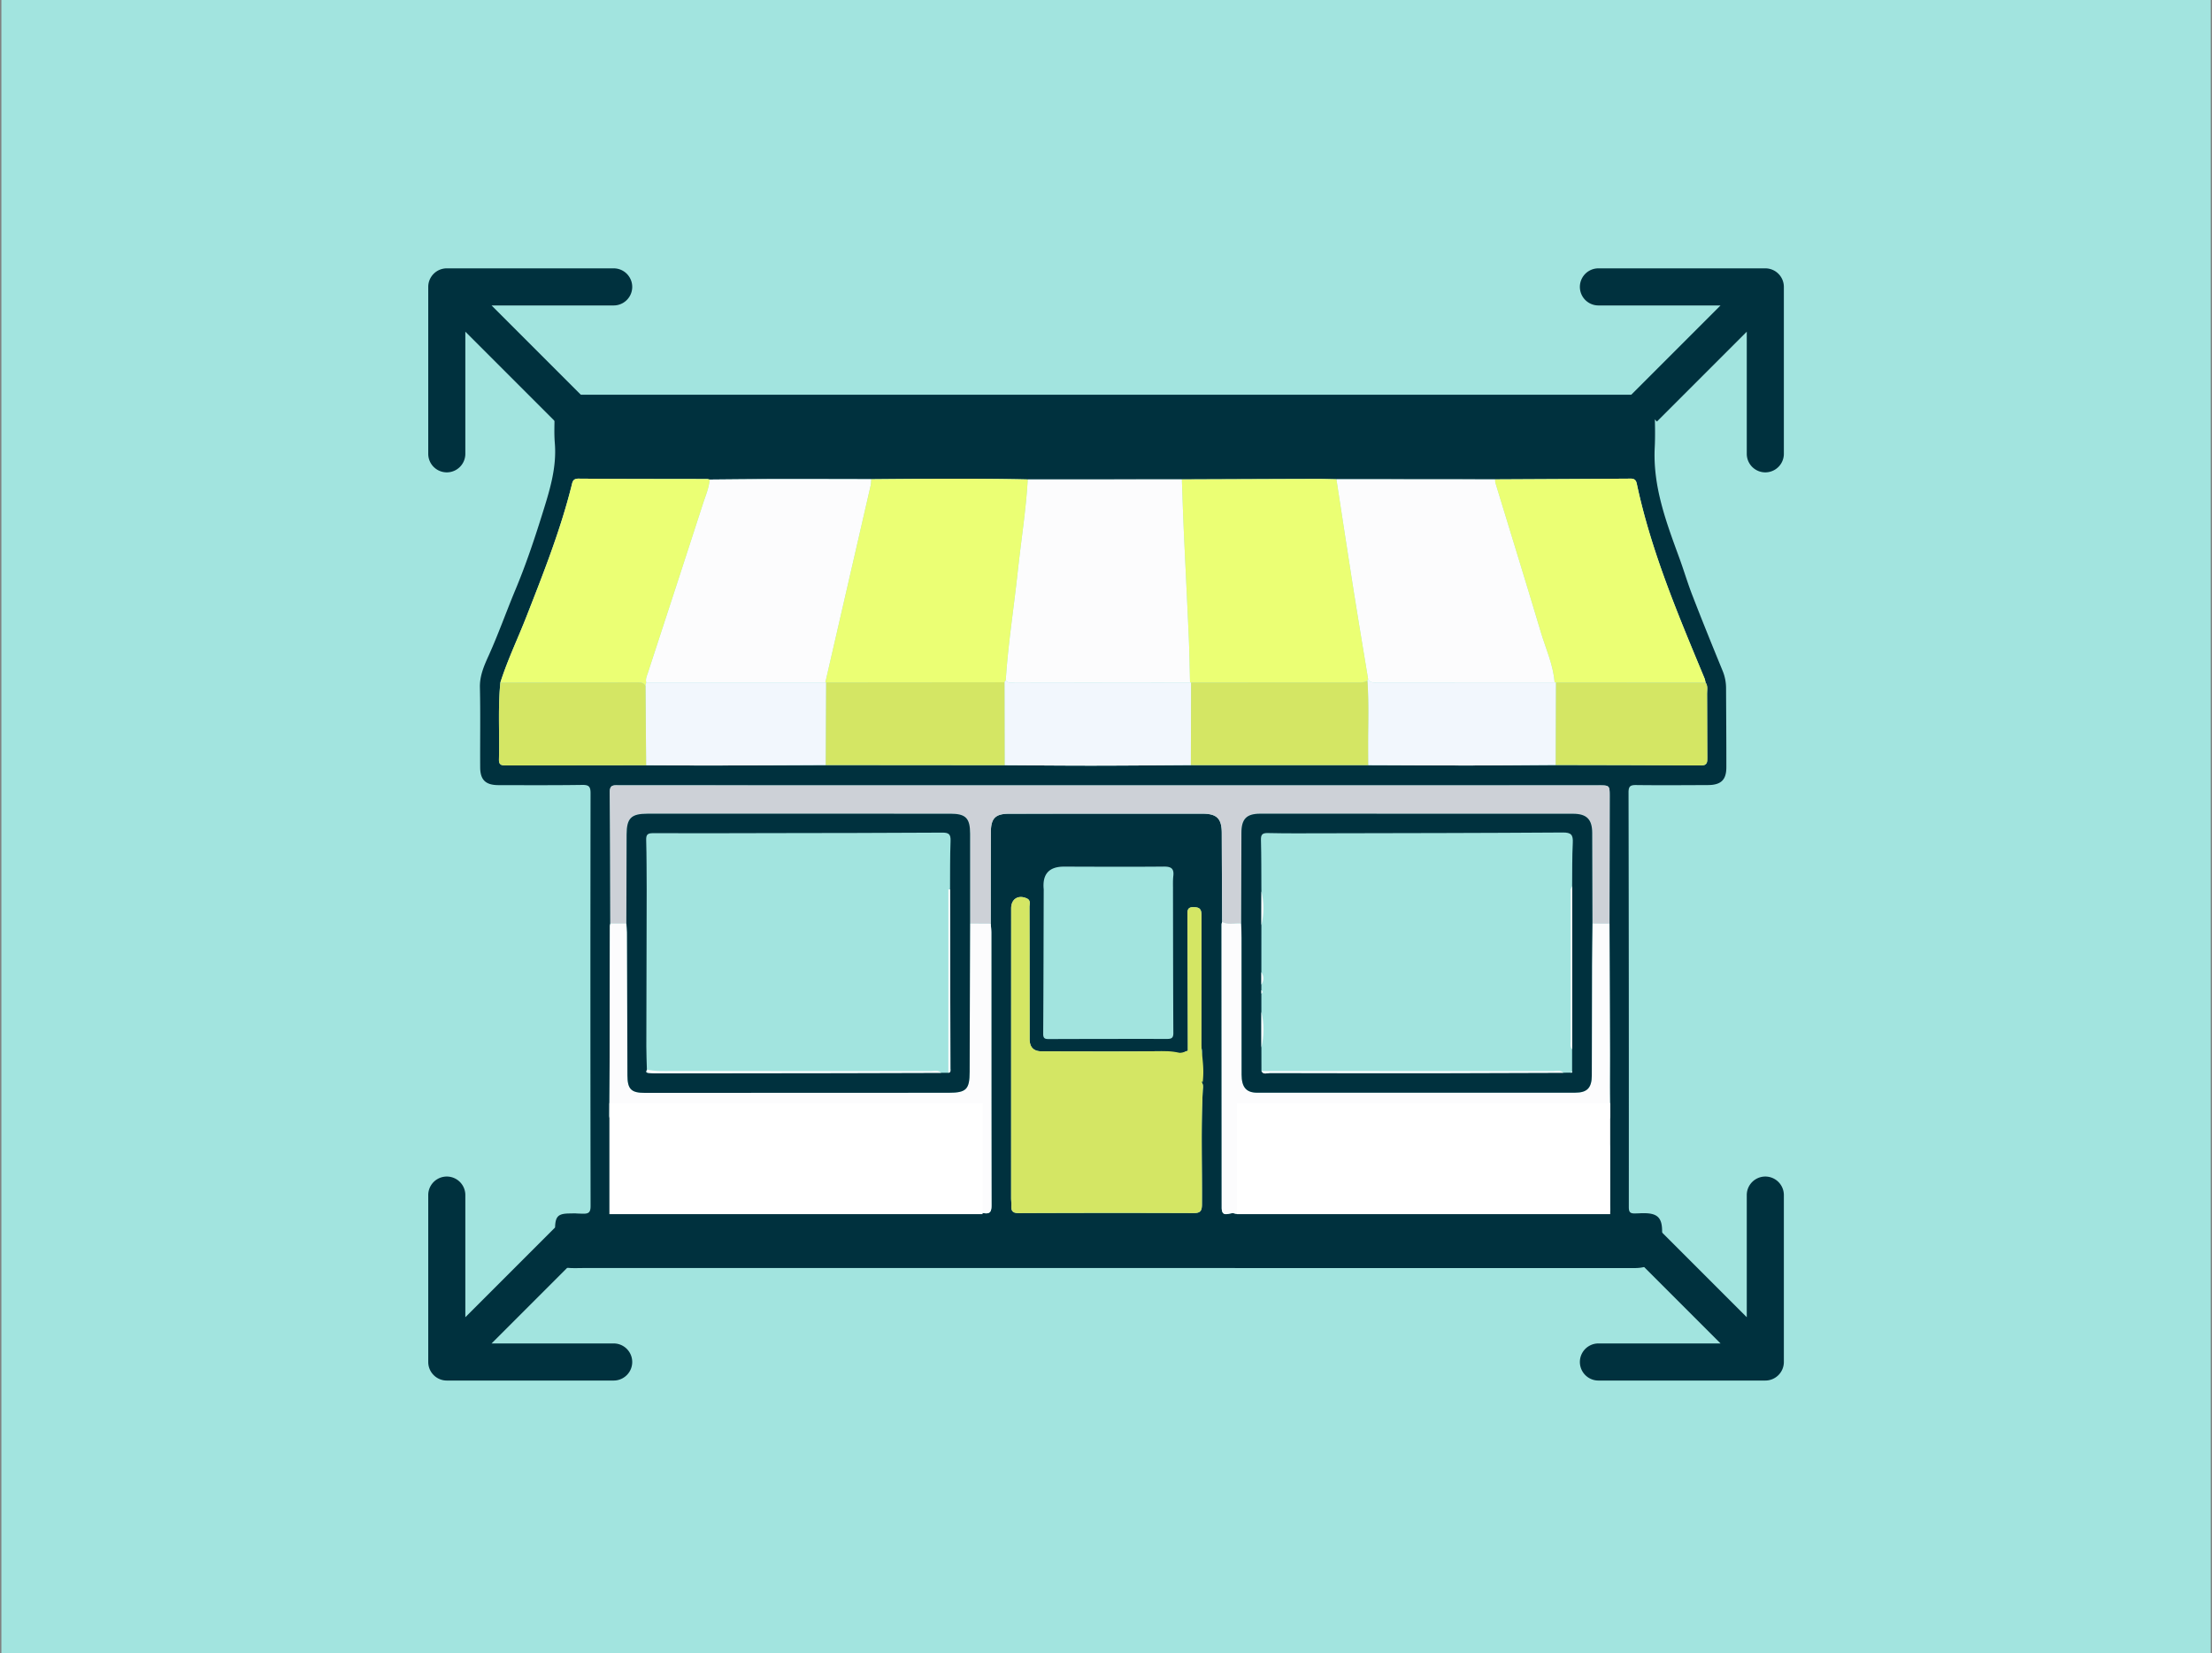 <svg xmlns="http://www.w3.org/2000/svg" width="835" height="624" fill="none"><rect width="100%" height="100%" fill="#808080" stroke="none"/><path fill="#A2E4DF" d="M.52 0h834v624H.52z"/><path fill="#00313E" d="M161.656 514.075a7 7 0 0 0 7 7h63a7 7 0 1 0 0-14h-56v-56a7 7 0 1 0-14 0v63Zm47.926-50.826-45.875 45.876 9.899 9.9 45.876-45.876-9.9-9.9Zm463.801-354.962a7 7 0 0 0-7-7h-63a7 7 0 1 0 0 14h56v56a7 7 0 1 0 14 0v-63Zm-47.926 50.825 45.876-45.875-9.9-9.9-45.876 45.876 9.9 9.899Zm47.926 354.963a7 7 0 0 1-7 7h-63a7 7 0 1 1 0-14h56v-56a7 7 0 1 1 14 0v63Zm-47.926-50.826 45.876 45.876-9.9 9.9-45.876-45.876 9.9-9.9ZM161.656 108.287a7 7 0 0 1 7-7h63a7 7 0 1 1 0 14h-56v56a7 7 0 1 1-14 0v-63Zm47.926 50.825-45.875-45.875 9.899-9.9 45.876 45.876-9.9 9.899Z"/><path fill="#00313E" d="M627.597 469.463c-.666 6.119-4.199 9.171-10.599 9.156-141.069-.009-254.826-.011-395.895-.014-1.018 0-2.038.014-3.055.027-7.286.101-8.167-.707-8.616-7.883.032-2.486.027-4.974.101-7.46.123-4.103 1.111-5.208 5.286-5.273 6.335-.098-1.245-.093 5.085.083 2.296.065 3.037-.446 3.033-2.905-.083-51.936-.089-103.874-.011-155.81.004-2.591-.71-3.158-3.193-3.122-10.522.152-21.045.096-31.568.078-4.827-.009-6.875-1.955-6.904-6.699-.06-10.07.125-20.145-.1-30.208-.099-4.405 1.617-8.254 3.282-11.938 3.711-8.21 6.694-16.689 10.157-24.981 3.852-9.22 7.034-18.659 10.01-28.182 2.765-8.843 5.617-17.633 4.825-27.134-.311-3.709-.085-7.464-.09-11.197-.006-5.05 1.922-7.005 7.011-7.007 42.997-.016 85.994-.018 128.993-.018 76.491 0 152.983.007 229.473.011 14.138 0 28.279-.013 42.417-.004 5.242.004 7.321 2.019 7.422 7.303.078 4.186.189 8.381-.02 12.558-.743 14.795 4.317 28.185 9.28 41.741 1.667 4.552 3.066 9.292 4.824 13.85 3.716 9.64 7.609 19.211 11.526 28.77a17.134 17.134 0 0 1 1.291 6.549c.043 9.957.13 19.913.112 29.87-.009 4.752-2.046 6.669-6.908 6.692-9.053.037-18.106.111-27.157-.005-2.193-.027-2.86.487-2.856 2.767.101 52.164.134 104.327.105 156.488 0 1.944.469 2.486 2.388 2.439 5.54-.134-2.305-.073 3.237-.094 5.202-.017 6.947 1.732 6.947 6.853 0 1.564-.377 3.151.169 4.699h-.002Zm-174.125-69.088c-.092-1.285.698-3.963-.051-4.97.046-16.697.093-33.395.134-50.092a6.33 6.33 0 0 0-.092-1.009c-.295-1.792-1.593-1.872-3.046-1.899-1.62-.029-2.18.699-2.173 2.247.067 16.472.105 32.942.152 49.415v2.697c-1.384-.734-6.409 5.621-6.277 4.427.379-3.418-1.02-4.462-4.434-4.427-14.812.159-29.629.061-44.443.054-3.036 0-4.558-1.529-4.566-4.586-.013-16.624-.006-33.248-.055-49.871-.003-1.132.571-2.555-1.009-3.265-3.258-1.464-5.915.214-5.915 3.78-.012 36.414-.014 72.828-.014 109.243 0 1.015.145 2.035.085 3.046-.125 2.126.761 2.731 2.903 2.722 21.939-.092 43.878-.109 65.815-.02 2.54.011 3.216-.685 3.234-3.216.098-14.354-.418-28.716.31-43.066.056-1.082.357-2.285-.558-3.233.828-1.089-.232-2.147-.051-3.477.379-1.966.406-2.536.051-4.5ZM311.72 288.771c22.506.018 45.014.036 67.52.056 11.155.06 22.307.172 33.462.165 12.279-.009 24.557-.127 36.836-.198l66.931.013c12.647.045 25.295.127 37.945.12 10.952-.006 21.903-.116 32.855-.178 18.273.045 36.548.056 54.821.174 2.397.016 2.415-1.27 2.403-2.999-.058-8.009-.04-16.019-.091-24.03-.009-1.435.384-2.95-.562-4.271-.137-.54-.206-1.109-.418-1.618-9.95-23.976-20.131-47.87-25.556-73.42-.27-1.269-.828-1.939-2.271-1.93-17.075.121-34.148.197-51.222.284-19.967-.016-39.934-.034-59.896-.049-2.483-.045-4.967-.132-7.453-.125-16.96.049-33.924.12-50.884.183-19.394.004-38.787.011-58.18.015-19.69-.444-39.382-.25-59.072-.087-12.317-.018-24.637-.065-36.954-.047-8.022.011-16.042.116-24.063.181-.331-.071-.659-.205-.989-.205-16.162-.036-32.326-.009-48.486-.145-2.185-.018-2.274 1.245-2.631 2.662-4.264 17.001-10.715 33.243-17.084 49.521-3.24 8.281-7.118 16.307-9.804 24.805-.962 9.673-.261 19.373-.527 29.057-.053 1.919.846 2.218 2.452 2.213 17.702-.046 35.402-.051 53.103-.066 8.477.031 16.955.1 25.432.087 14.127-.025 28.254-.105 42.381-.161l.002-.007Zm131.07 47.605c.029-1.917-.093-3.851.123-5.746.332-2.899-.899-3.568-3.635-3.543-12.538.118-25.077.042-37.617.013-5.686-.013-8.244 2.85-7.674 8.591-.053 18.192-.08 36.387-.196 54.58-.011 1.877.897 1.915 2.287 1.91 14.808-.045 29.615-.071 44.423-.047 1.62.002 2.432-.265 2.423-2.187-.096-17.857-.1-35.713-.134-53.571Zm-84.235 99.842c.265-3.768-1.447-5.651-5.135-5.648-39.346-.033-78.692-.065-118.036-.111-5.539-.007-5.539-.041-4.99 5.714-.044 6.554-.013 13.112-.181 19.663-.049 1.886.63 2.229 2.303 2.198 4.862-.089 9.725-.027 14.589-.024 36.077.011 72.155 0 108.232.08 2.47.004 3.552-.375 3.423-3.224-.283-6.206-.161-12.432-.203-18.65l-.002.002Zm117.606 4.003a20.974 20.974 0 0 0 .004 6.138c-.031 2.712.161 5.447-.154 8.125-.357 3.044.743 3.648 3.651 3.637 35.823-.129 71.648-.109 107.473-.147 6.659-.007 13.319-.107 19.978-.165 1.178-.837.542-2.058.553-3.073.065-6.551.018-13.103.029-19.652.007-4.545.02-4.527-4.413-4.53-40.663-.008-81.324-.02-121.987-.042-5.594-.002-5.594-.029-5.11 5.679-.006 1.343-.015 2.687-.022 4.03h-.002Zm-14.832-92.257c-.067.332-.192.662-.192.995.011 35.624.04 71.246.044 106.871 0 4.137 3.095 1.644 4.706 2.144 1.531.475 2.937.297 2.875-2.24-.186-7.346-.054-14.701-.043-22.051.013-9.557.808-10.336 10.492-10.331 41.732.026 83.461.033 125.193.127 2.51.006 3.508-.447 3.425-3.272-.232-7.796-.094-15.604-.116-23.407-.047-16.053-.1-32.108-.152-48.16.023-15.95.043-31.898.072-47.848.009-4.378.02-4.369-4.231-4.367-74.544.009-149.089.018-223.633.02-48.754 0-97.508-.007-146.262-.036-1.906 0-3.356-.23-3.323 2.647.192 16.512.166 33.027.212 49.539-.055.333-.16.665-.16 1-.052 23.76-.065 47.522-.188 71.282-.011 2.178.692 2.564 2.7 2.559 41.977-.073 83.955-.071 125.932-.1 5.554-.005 7.312 1.68 7.323 7.263.016 8.147.063 16.294-.033 24.438-.025 2.06.326 3.247 2.715 2.85a8.49 8.49 0 0 1 2.709 0c2.517.406 2.883-.768 2.879-3.026-.074-34.283-.049-68.566-.063-102.85 0-1.122-.136-2.244-.207-3.369.011-11.532.009-23.064.042-34.593.016-5.202 1.714-6.898 6.882-6.902 24.306-.02 48.615-.027 72.922-.025 5.521 0 7.33 1.832 7.348 7.277.038 11.188.089 22.376.134 33.565h-.002Zm-44.624-174.451v.046h176.843c7.127 0 14.257-.04 21.384.054 1.876.025 2.568-.515 2.499-2.463-.129-3.615-.188-7.253.049-10.856.192-2.937-.522-3.943-3.769-3.939-85.989.114-171.978.103-257.968.107-45.371 0-90.742.007-136.113-.075-2.345-.005-3.14.486-3.001 2.92.218 3.836.163 7.694.035 11.537-.062 1.914.23 3.039 2.495 2.684.993-.156 2.033-.018 3.05-.018h194.496v.003Zm1.022 297.798c70.599 0 127.804-.009 198.403.031 2.687 0 4.378-.105 4.112-3.706-.274-3.727-2.758-2.321-4.355-2.321-124.68-.049-235.964-.031-360.644-.013-16.519.002-19.116.015-35.633.078-1.004.004-2.35-.669-3.008.714-1.297 2.725.279 5.217 3.251 5.217 70.599 0 127.277 0 197.876-.002l-.002.002Z"/><path fill="#FCFCFD" d="M416.703 173.511H222.207c-1.017 0-2.057-.137-3.05.017-2.265.355-2.56-.769-2.495-2.684.127-3.842.183-7.701-.036-11.536-.138-2.435.657-2.926 3.002-2.921 45.371.085 90.742.078 136.113.076 85.989-.003 171.979.006 257.968-.108 3.249-.004 3.963 1.002 3.769 3.939-.237 3.606-.179 7.241-.049 10.856.069 1.948-.621 2.488-2.499 2.463-7.128-.094-14.257-.053-21.384-.053H416.703v-.049Z"/><path fill="#CDD1D7" d="M230.392 348.593c-.047-16.515-.02-33.03-.212-49.542-.033-2.876 1.417-2.649 3.323-2.647 48.753.029 97.507.036 146.261.036 74.545 0 149.089-.011 223.634-.02 4.25 0 4.237-.011 4.23 4.367-.029 15.95-.049 31.898-.071 47.848l-6.431-.031c-.029-11.423-.042-22.845-.091-34.268-.023-5.099-2.096-7.183-7.221-7.187-39.36-.025-78.72-.032-118.082-.025-5.192 0-7.093 1.97-7.111 7.216-.036 11.423-.058 22.846-.087 34.266-2.399-.261-4.9.625-7.208-.649-.046-11.189-.098-22.377-.133-33.565-.018-5.447-1.828-7.277-7.348-7.277a80572.2 80572.2 0 0 0-72.923.025c-5.17.004-6.866 1.7-6.881 6.901-.034 11.532-.032 23.064-.043 34.594l-7.807-.042c.002-11.314.009-22.627.004-33.94-.002-5.844-1.64-7.522-7.388-7.524-38.13-.009-76.258-.012-114.388-.007-6.179 0-7.855 1.68-7.879 7.859-.045 11.199-.067 22.399-.101 33.596l-6.049.007.002.009Z"/><path fill="#FCFCFD" d="M504.475 180.885c19.967.015 39.933.033 59.898.049.042.448.006.919.136 1.339 5.703 18.726 11.498 37.427 17.095 56.184 1.887 6.328 4.717 12.413 5.243 19.119-22.282.009-44.563.015-66.846.029-1.345 0-2.764.241-3.561-1.274-1.79-10.894-3.628-21.781-5.353-32.686-2.252-14.245-4.414-28.506-6.614-42.76h.002Zm-236.602.121c8.022-.063 16.042-.168 24.064-.181 12.317-.018 24.636.029 36.954.047-.072.787-.049 1.595-.223 2.356-5.695 24.804-11.41 49.604-17.122 74.406l-67.6-.031c-.342-1.292.218-2.426.602-3.602 6.958-21.301 13.938-42.593 20.821-63.916.962-2.979 2.279-5.889 2.506-9.082l-.002.003Zm120.089-.047c19.394-.004 38.787-.011 58.18-.016.241 6.538.439 13.076.734 19.612.607 13.409 1.303 26.813 1.892 40.221.248 5.619.315 11.246.464 16.87-21.917-.014-43.836-.021-65.755-.063-1.292-.002-2.744.498-3.829-.734.857-13.725 3.062-27.303 4.514-40.962 1.239-11.646 3.138-23.22 3.796-34.928h.004Z"/><path fill="#EBFF74" d="M387.963 180.959c-.659 11.708-2.558 23.282-3.796 34.928-1.453 13.66-3.657 27.236-4.514 40.962-.156.225-.313.448-.471.673-22.441.021-44.88.043-67.321.063l-.317.051c5.712-24.8 11.424-49.602 17.121-74.406.174-.763.152-1.571.223-2.356 19.693-.163 39.382-.357 59.072.087l.003-.002Zm61.269 76.686c-.149-5.623-.216-11.25-.464-16.869-.589-13.409-1.285-26.815-1.892-40.221-.297-6.536-.493-13.074-.734-19.612 16.961-.065 33.924-.134 50.885-.183 2.483-.007 4.967.08 7.45.125 2.198 14.254 4.361 28.515 6.612 42.76 1.725 10.905 3.566 21.792 5.353 32.686a8.793 8.793 0 0 0-.265.585c-1.449.863-3.053.662-4.622.662-20.645.014-41.292.018-61.937.027a.46.46 0 0 1-.386.043v-.003Z"/><path fill="#D4E664" d="M453.47 408.352c.917.948.616 2.151.56 3.233-.728 14.35-.212 28.712-.31 43.066-.018 2.531-.694 3.227-3.234 3.216a7847.137 7847.137 0 0 0-65.815.02c-2.144.009-3.028-.596-2.903-2.722.06-1.011-.085-2.031-.085-3.046 0-36.415.005-72.829.014-109.243 0-3.566 2.657-5.244 5.915-3.78 1.582.71 1.007 2.135 1.009 3.264.049 16.624.042 33.248.056 49.872.003 3.056 1.524 4.584 4.565 4.586 14.814.007 29.631.105 44.443-.054 3.416-.035 4.596 0 7.596.611 3 0 6.808-3.292 8.189-2.563.56 6.188 1.061 8.5.56 13.54h-.56Z"/><path fill="#EBFF74" d="M586.85 257.578c-.527-6.705-3.356-12.79-5.244-19.118-5.598-18.757-11.391-37.459-17.095-56.185-.129-.422-.093-.892-.136-1.339 17.075-.087 34.15-.16 51.222-.283 1.444-.011 2.002.66 2.272 1.93 5.424 25.55 15.606 49.444 25.556 73.42.212.509.281 1.078.417 1.618-18.822-.005-37.644-.007-56.465-.011a13.215 13.215 0 0 0-.523-.032h-.004Zm-318.977-76.572c-.226 3.193-1.544 6.1-2.506 9.081-6.884 21.324-13.864 42.616-20.821 63.917-.384 1.173-.944 2.309-.603 3.601l-.274 1.341c-.636-1.374-1.823-1.383-3.115-1.381-17.227.045-34.453.058-51.679.08 2.686-8.497 6.564-16.523 9.804-24.804 6.369-16.278 12.82-32.52 17.084-49.522.355-1.416.444-2.679 2.631-2.662 16.162.134 32.324.11 48.486.145.33 0 .66.134.988.206l.005-.002Z"/><path fill="#FCFCFD" d="m230.392 348.593 6.05-.007c.084 1.123.241 2.243.245 3.365.06 17.979.083 35.957.161 53.936.022 5.261 1.426 6.609 6.622 6.609 38.22-.009 76.437-.018 114.657-.042 6.647-.005 7.883-1.29 7.899-7.895.044-18.652.107-37.305.163-55.959l7.807.042c.072 1.123.208 2.245.208 3.37.011 34.283-.011 68.566.062 102.849.005 2.256-.361 3.432-2.878 3.026a8.607 8.607 0 0 0-2.709 0c-2.39.395-2.74-.79-2.716-2.849.096-8.145.047-16.292.034-24.439-.011-5.583-1.77-7.265-7.324-7.263-41.977.029-83.954.025-125.931.101-2.006.004-2.711-.382-2.7-2.56.123-23.76.136-47.52.187-71.282 0-.332.105-.667.161-1l.002-.002Zm230.935-.632c2.307 1.275 4.808.386 7.207.65.047 1.805.134 3.61.136 5.415.011 17.184-.009 34.366.02 51.55.009 4.809 1.754 6.853 5.916 6.855 40.018.02 80.038.018 120.056-.013 4.492-.005 6.205-1.826 6.223-6.516.056-13.904.038-27.81.078-41.714.016-5.195.107-10.389.163-15.582 2.145.011 4.287.02 6.431.032.052 16.052.105 32.107.152 48.16.022 7.803-.114 15.611.116 23.407.085 2.825-.913 3.276-3.425 3.272-41.73-.094-83.461-.101-125.193-.128-9.684-.006-10.479.775-10.492 10.332-.011 7.35-.143 14.705.042 22.05.065 2.54-1.341 2.718-2.874 2.241-1.611-.5-4.704 1.992-4.706-2.145-.006-35.624-.033-71.246-.044-106.87 0-.333.125-.663.191-.996h.003Z"/><path fill="#F2F7FD" d="M417.723 471.311c-70.6 0-127.277.002-197.877 0-2.972 0-4.549-2.495-3.251-5.217.661-1.383 2.004-.712 3.008-.714 16.519-.062 19.117-.076 35.633-.078 124.68-.018 235.964-.036 360.644.013 1.598 0 4.081-1.403 4.356 2.321.265 3.602-1.426 3.709-4.113 3.706-70.599-.04-127.803-.031-198.403-.031h.003ZM586.85 257.578c.174.007.348.018.522.032-.036 10.378-.069 20.758-.105 31.137-10.952.062-21.903.171-32.855.178-12.648.007-25.295-.076-37.945-.12-.007-1.232 0-2.464-.018-3.696-.125-9.396.388-18.801-.272-28.193.082-.197.169-.393.265-.585.797 1.515 2.216 1.276 3.562 1.276 22.282-.013 44.563-.02 66.846-.029Zm-207.668-.055.469-.674c1.082 1.231 2.534.732 3.826.734 21.919.044 43.836.049 65.755.062a.448.448 0 0 0 .384-.042c-.027 10.396-.053 20.792-.082 31.188-12.28.072-24.557.19-36.836.199-11.155.006-22.308-.105-33.465-.165-.02-10.434-.038-20.868-.056-31.302h.005Zm-135.513 1.421.275-1.341c22.532.011 45.067.022 67.6.031l.317-.051c-.047 10.396-.094 20.79-.143 31.186-14.127.056-28.254.136-42.381.161-8.477.015-16.954-.056-25.431-.087l-.235-29.901-.002.002Z"/><path fill="#D4E664" d="M311.718 288.771c.046-10.396.093-20.79.142-31.186 22.442-.02 44.881-.042 67.322-.063.018 10.434.035 20.869.056 31.303l-67.518-.054h-.002Zm137.82.02c.027-10.396.054-20.792.083-31.188 20.645-.007 41.292-.013 61.937-.027 1.568 0 3.173.201 4.621-.662.66 9.392.147 18.795.272 28.193.016 1.232.011 2.464.018 3.696l-66.931-.014v.002Zm137.729-.044c.036-10.378.069-20.759.105-31.137l56.465.011c.944 1.323.554 2.836.563 4.271.051 8.008.033 16.019.091 24.03.014 1.729-.004 3.015-2.403 2.999-18.273-.116-36.548-.13-54.821-.174Zm-343.598-29.803.234 29.901c-17.701.015-35.401.02-53.103.067-1.604.004-2.503-.295-2.452-2.214.266-9.684-.433-19.384.527-29.057 17.226-.02 34.452-.034 51.679-.081 1.292-.004 2.479.007 3.115 1.382v.002Zm204.722 138.494c-.045-16.473-.08-36.316-.149-52.788-.007-1.549.553-2.274 2.173-2.247 1.453.025 2.753.107 3.046 1.899.053.332.091.672.091 1.009-.042 16.697.024 35.427-.021 52.127-1.676-.447-3.465.133-5.141-.313l.001.313Z"/><path fill="#F2F7FD" d="M230.39 436.175c1.37 3.602.288 7.348.64 11.008.311 3.22-1.448 7.346.784 9.434 2.037 1.906 6.06.56 9.202.562 37.561.047 75.125 0 112.686.119 3.329.011 4.472-.679 4.411-4.258-.096-5.596-.803-11.25.438-16.822.042 6.216-.081 12.442.203 18.65.129 2.851-.953 3.231-3.423 3.224-36.078-.08-72.155-.069-108.232-.08-4.862 0-9.727-.065-14.589.024-1.674.032-2.35-.312-2.303-2.198.167-6.551.136-13.107.181-19.663h.002Zm245.771 10.182c1.283 2.218.681 4.655.538 6.938-.197 3.121.814 3.989 3.965 3.98 40.848-.1 81.694-.064 122.542-.031 1.303 0 2.729-.491 3.903.56-6.659.058-13.32.159-19.978.165-35.825.038-71.648.018-107.473.148-2.906.011-4.008-.594-3.651-3.637.315-2.678.123-5.414.154-8.125v.002Zm.02-10.168c.933 1.35.937 2.693-.022 4.03.007-1.343.016-2.687.022-4.03Z"/><path fill="#00313E" d="M601.124 348.604c-.056 5.194-.147 10.389-.163 15.582-.04 13.904-.022 27.81-.078 41.713-.018 4.691-1.732 6.514-6.223 6.516-40.018.031-80.039.031-120.057.014-4.161 0-5.906-2.047-5.915-6.855-.029-17.184-.009-34.366-.02-51.55 0-1.805-.087-3.611-.136-5.416.029-11.422.049-22.845.087-34.265.018-5.246 1.917-7.217 7.111-7.217 39.36-.006 78.72 0 118.082.025 5.127.002 7.2 2.089 7.22 7.187.05 11.423.063 22.845.092 34.268v-.002Zm-7.658-14.228c.06-5.424-.034-10.855.241-16.267.149-2.97-.574-3.913-3.771-3.891-30.307.212-60.616.234-90.926.299-6.785.013-13.573.067-20.354-.087-2.093-.047-2.72.509-2.662 2.617.167 6.213.12 12.429.158 18.646l.02.68-.02 12.876c0 5.888-.004 11.779-.007 17.668v8.133c0 2.267.003 4.537.005 6.804l.006 13.558.018 8.841c.784 1.51 2.187.723 3.243.725 22.128.062 44.257.067 66.386.047 14.785-.014 29.57-.087 44.358-.134l2.736-.02c.52.109.633-.156.551-.6 0-2.729.002-5.458.004-8.187.005-20.57.007-41.139.011-61.708h.003Zm-227.278 14.222c-.055 18.652-.118 37.304-.162 55.959-.016 6.605-1.252 7.89-7.9 7.894-38.219.023-76.436.034-114.656.043-5.194 0-6.598-1.348-6.622-6.61-.079-17.978-.101-35.956-.161-53.935-.005-1.122-.161-2.242-.246-3.365.032-11.199.056-22.399.101-33.596.024-6.179 1.7-7.859 7.879-7.859 38.13-.004 76.258 0 114.388.007 5.746 0 7.386 1.68 7.388 7.524.005 11.313-.002 22.627-.004 33.94l-.005-.002Zm-121.97 55.191c-.246.509-.496 1.02.386 1.147.783.058 1.566.167 2.347.165 23.356-.02 46.715-.047 70.071-.085 12.746-.022 25.491-.069 38.237-.102h2.725c1.026-.123.783-.933.781-1.54-.036-22.559-.085-45.119-.134-67.678.044-6.094-.04-12.195.194-18.282.098-2.546-.661-3.164-3.16-3.147-21.461.141-42.923.141-64.382.181-14.911.027-29.821.101-44.729.025-2.115-.011-2.689.542-2.628 2.626.176 6.206.14 12.416.187 18.626-.047 19.732-.105 39.466-.132 59.199-.004 2.921.136 5.844.212 8.765l.023.1h.002Z"/><path fill="#FCFCFD" d="M476.174 404.253c36.702 0 73.404-.004 110.106.022 1.299 0 2.732-.484 3.879.614-14.786.047-29.571.118-44.358.134-22.129.022-44.258.018-66.387-.047-1.058-.002-2.461.785-3.242-.725l.002.002Zm116.734-68.518c.185-.453.37-.906.558-1.359-.005 20.57-.007 41.139-.012 61.708-.874-.958-.548-2.14-.548-3.231-.014-19.039-.003-38.077.002-57.118Zm-116.761 46.119c1.065 4.519 1.051 9.038.007 13.558l-.007-13.558Zm.023-45.48c.984 4.293 1.024 8.586-.02 12.875l.02-12.875Zm-.027 30.543c1.015 1.58 1.013 3.157 0 4.737v-4.737Zm.002 6.788c.65.448.652.897 0 1.344v-1.344Zm116.752 31.166c.183-.201.368-.4.551-.6.081.444-.031.71-.551.6Zm-348.704-1.183c3.1.732 6.255.562 9.397.565 32.603.004 65.203-.003 97.806.024 1.297 0 2.732-.493 3.863.636-12.746.036-25.492.083-38.237.103-23.356.038-46.715.064-70.071.084-.783 0-1.566-.109-2.347-.165-.13-.381-.259-.765-.386-1.147l-.023-.1h-.002Zm113.806-67.941c.208-.061.419-.076.634-.052.047 22.56.098 45.119.134 67.679 0 .607.243 1.419-.781 1.539.004-23.057.009-46.112.015-69.169l-.002.003Z"/><path fill="#F2F7FD" d="M244.218 403.789c.129.381.259.765.386 1.147-.882-.129-.634-.638-.386-1.147Z"/><path fill="#00313E" d="M214.532 460.75h407.249v15.75H214.532z"/><path fill="#fff" d="M230.042 416.375h140.865v41.892H230.042zm236.923 0H607.83v41.892H466.965z"/><path fill="#00313E" d="M214.532 154.163h405.975V176.5H214.532z"/></svg>
